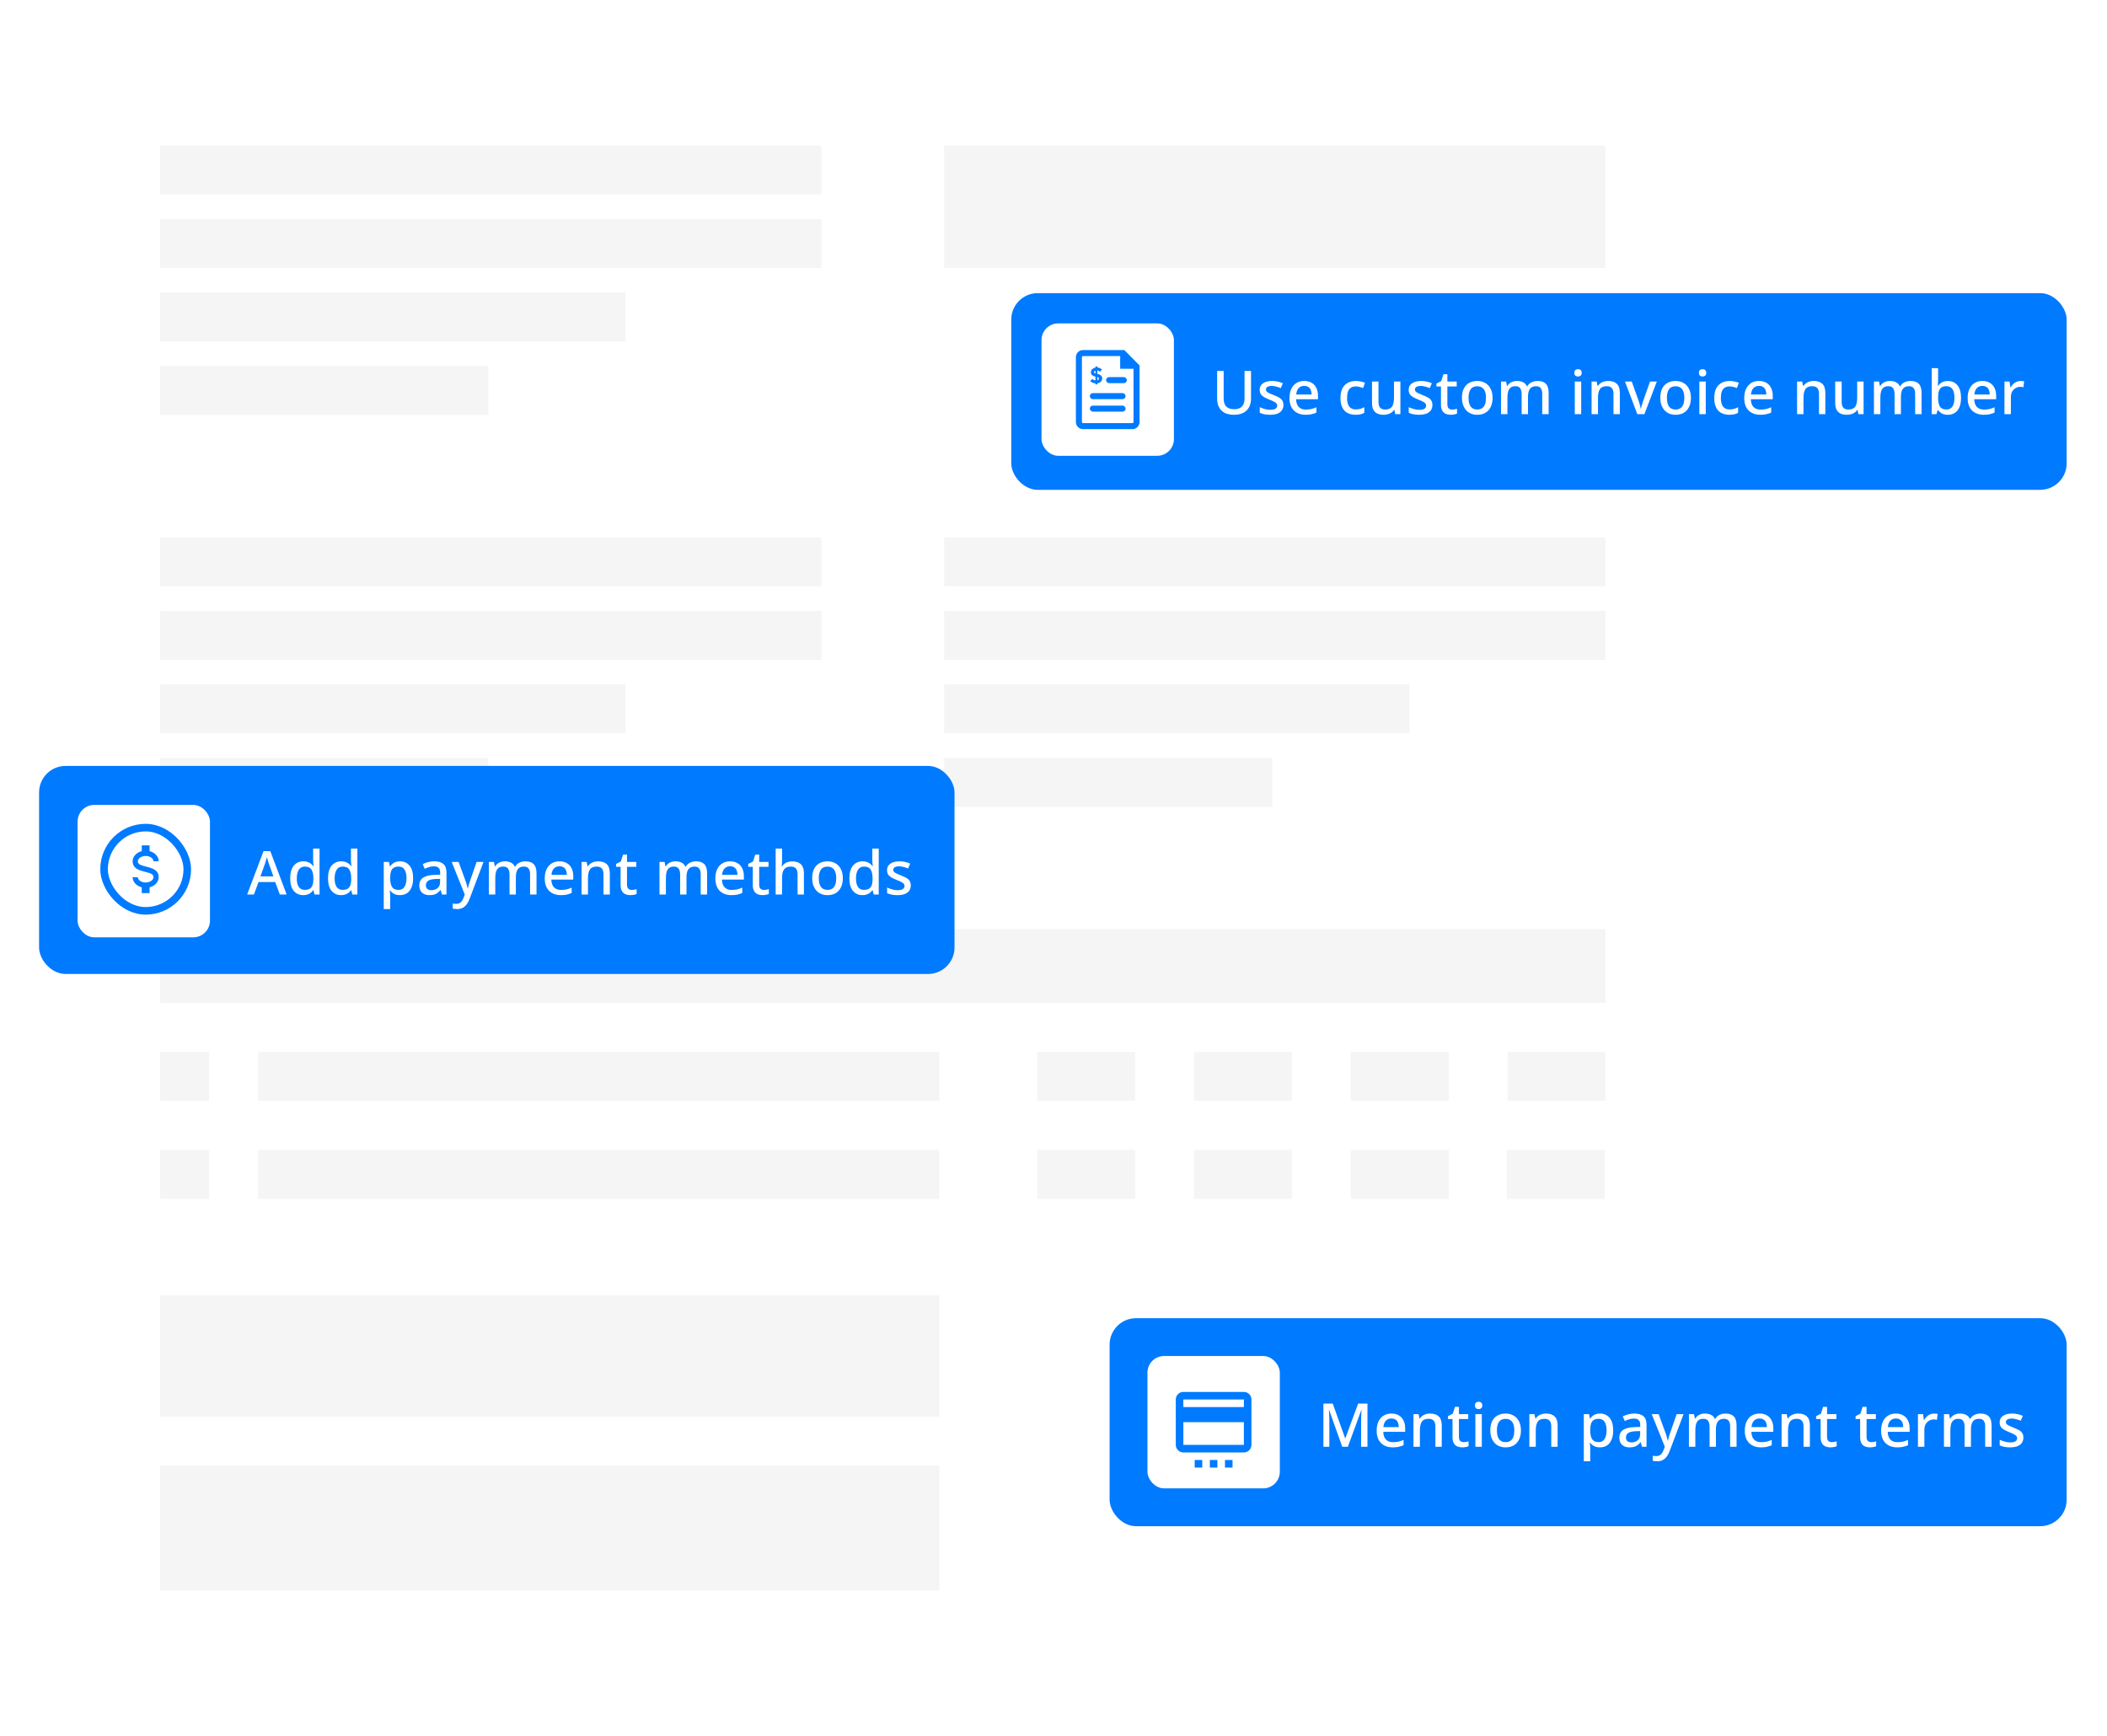 <svg width="557" height="459" viewBox="0 0 557 459" fill="none" xmlns="http://www.w3.org/2000/svg">
<g filter="url(#filter0_d_14421_10130)">
<rect x="29.332" y="25.5" width="408" height="408" rx="8" fill="white"/>
</g>
<g opacity="0.4">
<rect opacity="0.1" x="42.332" y="38.452" width="174.857" height="12.952" fill="black"/>
<rect opacity="0.1" x="42.332" y="57.881" width="174.857" height="12.952" fill="black"/>
<rect opacity="0.1" x="42.332" y="77.31" width="123.048" height="12.952" fill="black"/>
<rect opacity="0.1" x="42.332" y="96.738" width="86.781" height="12.952" fill="black"/>
<rect opacity="0.1" x="42.332" y="142.071" width="174.857" height="12.952" fill="black"/>
<rect opacity="0.1" x="42.332" y="161.5" width="174.857" height="12.952" fill="black"/>
<rect opacity="0.1" x="42.332" y="180.929" width="123.048" height="12.952" fill="black"/>
<rect opacity="0.1" x="42.332" y="200.357" width="86.781" height="12.952" fill="black"/>
<rect opacity="0.1" x="42.332" y="342.5" width="206" height="32" fill="black"/>
<rect opacity="0.1" x="42.332" y="387.5" width="206" height="33" fill="black"/>
<rect opacity="0.1" x="42.332" y="278.071" width="12.952" height="12.952" fill="black"/>
<rect opacity="0.1" x="68.238" y="278.071" width="180.038" height="12.952" fill="black"/>
<rect opacity="0.1" x="274.184" y="278.071" width="25.905" height="12.952" fill="black"/>
<rect opacity="0.1" x="315.629" y="278.071" width="25.905" height="12.952" fill="black"/>
<rect opacity="0.1" x="357.074" y="278.071" width="25.905" height="12.952" fill="black"/>
<rect opacity="0.1" x="398.52" y="278.071" width="25.905" height="12.952" fill="black"/>
<rect opacity="0.1" x="42.332" y="303.977" width="12.952" height="12.952" fill="black"/>
<rect opacity="0.1" x="68.238" y="303.977" width="180.038" height="12.952" fill="black"/>
<rect opacity="0.1" x="274.184" y="303.977" width="25.905" height="12.952" fill="black"/>
<rect opacity="0.1" x="315.629" y="303.977" width="25.905" height="12.952" fill="black"/>
<rect opacity="0.1" x="357.074" y="303.977" width="25.905" height="12.952" fill="black"/>
<rect opacity="0.1" x="398.332" y="303.977" width="25.905" height="12.952" fill="black"/>
<rect opacity="0.1" x="42.332" y="245.69" width="382.095" height="19.429" fill="black"/>
<rect opacity="0.1" x="249.574" y="142.071" width="174.857" height="12.952" fill="black"/>
<rect opacity="0.1" x="249.574" y="161.5" width="174.857" height="12.952" fill="black"/>
<rect opacity="0.1" x="249.574" y="180.929" width="123.048" height="12.952" fill="black"/>
<rect opacity="0.1" x="249.574" y="200.357" width="86.781" height="12.952" fill="black"/>
<rect opacity="0.1" x="249.574" y="38.452" width="174.857" height="32.381" fill="black"/>
</g>
<g filter="url(#filter1_d_14421_10130)">
<rect x="267.332" y="77.5" width="279" height="52" rx="7" fill="#007AFF"/>
</g>
<rect x="275.332" y="85.5" width="35" height="35" rx="4.408" fill="white"/>
<path d="M299.433 113.45H286.233C285.747 113.435 285.285 113.232 284.946 112.883C284.607 112.534 284.418 112.066 284.418 111.58V94.42C284.418 93.933 284.607 93.466 284.946 93.117C285.285 92.767 285.747 92.564 286.233 92.55H297.233L301.248 96.62V111.58C301.248 112.066 301.059 112.534 300.72 112.883C300.381 113.232 299.919 113.435 299.433 113.45ZM286.233 94.145C286.17 94.158 286.113 94.192 286.073 94.243C286.033 94.293 286.012 94.356 286.013 94.42V111.58C286.012 111.644 286.033 111.707 286.073 111.757C286.113 111.807 286.17 111.842 286.233 111.855H299.433C299.496 111.842 299.553 111.807 299.593 111.757C299.633 111.707 299.654 111.644 299.653 111.58V97.5H296.133C296.093 97.45 296.133 94.145 296.133 94.145H286.233Z" fill="#007AFF"/>
<path d="M290.926 99.177C290.677 98.998 290.386 98.888 290.082 98.858V97.936C290.212 97.944 290.339 97.979 290.454 98.04C290.569 98.102 290.67 98.187 290.75 98.29L291.312 97.723C291.137 97.55 290.935 97.407 290.715 97.298C290.512 97.218 290.299 97.17 290.082 97.156V96.873H289.59V97.192C289.322 97.237 289.069 97.346 288.852 97.511C288.704 97.604 288.585 97.736 288.504 97.891C288.424 98.047 288.386 98.222 288.395 98.397C288.374 98.561 288.399 98.728 288.467 98.878C288.536 99.028 288.644 99.156 288.781 99.248C289.028 99.405 289.302 99.513 289.59 99.567V100.559C289.435 100.558 289.282 100.522 289.142 100.455C289.003 100.388 288.879 100.29 288.781 100.169L288.219 100.736C288.405 100.937 288.633 101.095 288.887 101.197C289.11 101.289 289.349 101.337 289.59 101.339V101.623H290.082V101.339C290.393 101.311 290.687 101.188 290.926 100.984C291.057 100.884 291.167 100.756 291.245 100.609C291.324 100.462 291.371 100.3 291.383 100.134C291.396 99.948 291.361 99.761 291.281 99.594C291.201 99.426 291.078 99.282 290.926 99.177ZM289.273 98.574C289.224 98.521 289.196 98.452 289.196 98.379C289.196 98.307 289.224 98.237 289.273 98.184L289.59 98.007V98.751L289.273 98.574ZM290.398 100.346C290.317 100.441 290.205 100.504 290.082 100.524V99.638C290.203 99.682 290.311 99.755 290.398 99.85C290.45 99.922 290.477 100.009 290.477 100.098C290.477 100.187 290.45 100.274 290.398 100.346Z" fill="#007AFF"/>
<rect x="292.395" y="99.7" width="5.5" height="1.595" rx="0.797" fill="#007AFF"/>
<rect x="288.102" y="103.935" width="9.46" height="1.595" rx="0.797" fill="#007AFF"/>
<rect x="288.102" y="107.234" width="9.46" height="1.595" rx="0.797" fill="#007AFF"/>
<path d="M330.716 105.468C330.716 106.257 330.551 106.972 330.22 107.612C329.9 108.241 329.404 108.743 328.732 109.116C328.06 109.479 327.212 109.66 326.188 109.66C324.737 109.66 323.633 109.276 322.876 108.508C322.129 107.729 321.756 106.705 321.756 105.436V98.076H323.484V105.356C323.484 106.295 323.713 107.004 324.172 107.484C324.631 107.953 325.329 108.188 326.268 108.188C326.908 108.188 327.431 108.071 327.836 107.836C328.241 107.601 328.535 107.276 328.716 106.86C328.908 106.433 329.004 105.927 329.004 105.34V98.076H330.716V105.468ZM339.281 107.068C339.281 107.633 339.142 108.108 338.865 108.492C338.587 108.876 338.187 109.169 337.665 109.372C337.142 109.564 336.513 109.66 335.777 109.66C335.169 109.66 334.646 109.612 334.209 109.516C333.782 109.431 333.387 109.303 333.025 109.132V107.644C333.409 107.825 333.851 107.991 334.353 108.14C334.854 108.279 335.345 108.348 335.825 108.348C336.465 108.348 336.923 108.247 337.201 108.044C337.489 107.841 337.633 107.569 337.633 107.228C337.633 107.036 337.579 106.865 337.473 106.716C337.366 106.556 337.163 106.396 336.865 106.236C336.577 106.065 336.15 105.873 335.585 105.66C335.041 105.436 334.577 105.217 334.193 105.004C333.809 104.78 333.515 104.519 333.313 104.22C333.11 103.911 333.009 103.516 333.009 103.036C333.009 102.289 333.307 101.719 333.905 101.324C334.513 100.919 335.313 100.716 336.305 100.716C336.827 100.716 337.318 100.769 337.777 100.876C338.246 100.972 338.699 101.121 339.137 101.324L338.577 102.62C338.331 102.503 338.075 102.407 337.809 102.332C337.553 102.247 337.291 102.177 337.025 102.124C336.769 102.071 336.502 102.044 336.225 102.044C335.713 102.044 335.323 102.124 335.057 102.284C334.79 102.444 334.657 102.668 334.657 102.956C334.657 103.159 334.715 103.335 334.833 103.484C334.961 103.633 335.179 103.783 335.489 103.932C335.798 104.081 336.219 104.263 336.753 104.476C337.286 104.679 337.739 104.887 338.113 105.1C338.497 105.313 338.785 105.575 338.977 105.884C339.179 106.193 339.281 106.588 339.281 107.068ZM344.775 100.716C345.532 100.716 346.183 100.876 346.727 101.196C347.271 101.505 347.687 101.953 347.975 102.54C348.273 103.127 348.423 103.82 348.423 104.62V105.548H342.631C342.652 106.433 342.881 107.111 343.319 107.58C343.767 108.049 344.391 108.284 345.191 108.284C345.745 108.284 346.236 108.236 346.663 108.14C347.1 108.033 347.548 107.879 348.007 107.676V109.084C347.58 109.276 347.143 109.42 346.695 109.516C346.257 109.612 345.735 109.66 345.127 109.66C344.295 109.66 343.559 109.495 342.919 109.164C342.279 108.833 341.777 108.343 341.415 107.692C341.063 107.031 340.887 106.22 340.887 105.26C340.887 104.289 341.047 103.468 341.367 102.796C341.697 102.124 342.151 101.612 342.727 101.26C343.313 100.897 343.996 100.716 344.775 100.716ZM344.775 102.028C344.167 102.028 343.676 102.225 343.303 102.62C342.94 103.015 342.727 103.575 342.663 104.3H346.727C346.727 103.852 346.657 103.457 346.519 103.116C346.38 102.775 346.167 102.508 345.879 102.316C345.591 102.124 345.223 102.028 344.775 102.028ZM358.327 109.66C357.538 109.66 356.844 109.505 356.247 109.196C355.65 108.887 355.186 108.407 354.855 107.756C354.524 107.095 354.359 106.257 354.359 105.244C354.359 104.177 354.535 103.313 354.887 102.652C355.25 101.991 355.735 101.505 356.343 101.196C356.962 100.876 357.666 100.716 358.455 100.716C358.935 100.716 359.383 100.769 359.799 100.876C360.226 100.972 360.578 101.084 360.855 101.212L360.343 102.588C360.044 102.471 359.724 102.369 359.383 102.284C359.052 102.199 358.738 102.156 358.439 102.156C357.906 102.156 357.463 102.273 357.111 102.508C356.77 102.732 356.514 103.073 356.343 103.532C356.183 103.98 356.103 104.545 356.103 105.228C356.103 105.879 356.188 106.428 356.359 106.876C356.53 107.324 356.78 107.665 357.111 107.9C357.452 108.124 357.874 108.236 358.375 108.236C358.855 108.236 359.276 108.183 359.639 108.076C360.002 107.969 360.343 107.831 360.663 107.66V109.132C360.354 109.313 360.018 109.447 359.655 109.532C359.292 109.617 358.85 109.66 358.327 109.66ZM370.203 100.876V109.5H368.843L368.603 108.364H368.523C368.341 108.663 368.107 108.908 367.819 109.1C367.531 109.292 367.216 109.431 366.875 109.516C366.533 109.612 366.181 109.66 365.819 109.66C365.147 109.66 364.576 109.553 364.107 109.34C363.648 109.116 363.296 108.775 363.051 108.316C362.816 107.847 362.699 107.249 362.699 106.524V100.876H364.411V106.268C364.411 106.94 364.549 107.441 364.827 107.772C365.115 108.103 365.557 108.268 366.155 108.268C366.752 108.268 367.221 108.151 367.563 107.916C367.904 107.681 368.144 107.34 368.283 106.892C368.432 106.433 368.507 105.884 368.507 105.244V100.876H370.203ZM378.665 107.068C378.665 107.633 378.526 108.108 378.249 108.492C377.972 108.876 377.572 109.169 377.049 109.372C376.526 109.564 375.897 109.66 375.161 109.66C374.553 109.66 374.03 109.612 373.593 109.516C373.166 109.431 372.772 109.303 372.409 109.132V107.644C372.793 107.825 373.236 107.991 373.737 108.14C374.238 108.279 374.729 108.348 375.209 108.348C375.849 108.348 376.308 108.247 376.585 108.044C376.873 107.841 377.017 107.569 377.017 107.228C377.017 107.036 376.964 106.865 376.857 106.716C376.75 106.556 376.548 106.396 376.249 106.236C375.961 106.065 375.534 105.873 374.969 105.66C374.425 105.436 373.961 105.217 373.577 105.004C373.193 104.78 372.9 104.519 372.697 104.22C372.494 103.911 372.393 103.516 372.393 103.036C372.393 102.289 372.692 101.719 373.289 101.324C373.897 100.919 374.697 100.716 375.689 100.716C376.212 100.716 376.702 100.769 377.161 100.876C377.63 100.972 378.084 101.121 378.521 101.324L377.961 102.62C377.716 102.503 377.46 102.407 377.193 102.332C376.937 102.247 376.676 102.177 376.409 102.124C376.153 102.071 375.886 102.044 375.609 102.044C375.097 102.044 374.708 102.124 374.441 102.284C374.174 102.444 374.041 102.668 374.041 102.956C374.041 103.159 374.1 103.335 374.217 103.484C374.345 103.633 374.564 103.783 374.873 103.932C375.182 104.081 375.604 104.263 376.137 104.476C376.67 104.679 377.124 104.887 377.497 105.1C377.881 105.313 378.169 105.575 378.361 105.884C378.564 106.193 378.665 106.588 378.665 107.068ZM383.871 108.284C384.095 108.284 384.324 108.263 384.559 108.22C384.794 108.177 384.996 108.129 385.167 108.076V109.356C384.986 109.441 384.74 109.511 384.431 109.564C384.122 109.628 383.812 109.66 383.503 109.66C383.034 109.66 382.602 109.58 382.207 109.42C381.823 109.26 381.514 108.983 381.279 108.588C381.044 108.193 380.927 107.644 380.927 106.94V102.172H379.727V101.404L380.991 100.764L381.583 98.94H382.623V100.876H385.087V102.172H382.623V106.908C382.623 107.377 382.735 107.724 382.959 107.948C383.194 108.172 383.498 108.284 383.871 108.284ZM394.572 105.18C394.572 105.895 394.476 106.529 394.284 107.084C394.092 107.639 393.82 108.108 393.468 108.492C393.116 108.876 392.689 109.169 392.188 109.372C391.687 109.564 391.121 109.66 390.492 109.66C389.916 109.66 389.383 109.564 388.892 109.372C388.401 109.169 387.975 108.876 387.612 108.492C387.26 108.108 386.983 107.639 386.78 107.084C386.577 106.529 386.476 105.889 386.476 105.164C386.476 104.215 386.636 103.409 386.956 102.748C387.287 102.087 387.756 101.585 388.364 101.244C388.983 100.892 389.708 100.716 390.54 100.716C391.329 100.716 392.023 100.892 392.62 101.244C393.228 101.585 393.703 102.087 394.044 102.748C394.396 103.409 394.572 104.22 394.572 105.18ZM388.22 105.18C388.22 105.82 388.3 106.375 388.46 106.844C388.62 107.303 388.871 107.655 389.212 107.9C389.553 108.145 389.991 108.268 390.524 108.268C391.057 108.268 391.495 108.145 391.836 107.9C392.177 107.655 392.428 107.303 392.588 106.844C392.748 106.375 392.828 105.82 392.828 105.18C392.828 104.519 392.743 103.964 392.572 103.516C392.412 103.068 392.161 102.727 391.82 102.492C391.489 102.247 391.052 102.124 390.508 102.124C389.708 102.124 389.127 102.391 388.764 102.924C388.401 103.457 388.22 104.209 388.22 105.18ZM406.466 100.716C407.437 100.716 408.167 100.967 408.658 101.468C409.149 101.969 409.394 102.775 409.394 103.884V109.5H407.698V104.108C407.698 103.447 407.565 102.951 407.298 102.62C407.042 102.279 406.637 102.108 406.082 102.108C405.314 102.108 404.765 102.348 404.434 102.828C404.103 103.297 403.938 103.98 403.938 104.876V109.5H402.258V104.108C402.258 103.671 402.194 103.303 402.066 103.004C401.949 102.705 401.773 102.481 401.538 102.332C401.303 102.183 400.999 102.108 400.626 102.108C400.093 102.108 399.671 102.225 399.362 102.46C399.053 102.695 398.829 103.041 398.69 103.5C398.562 103.948 398.498 104.497 398.498 105.148V109.5H396.802V100.876H398.146L398.386 102.028H398.482C398.663 101.729 398.882 101.484 399.138 101.292C399.405 101.1 399.698 100.956 400.018 100.86C400.338 100.764 400.669 100.716 401.01 100.716C401.661 100.716 402.21 100.833 402.658 101.068C403.106 101.292 403.431 101.639 403.634 102.108H403.762C404.039 101.628 404.423 101.276 404.914 101.052C405.405 100.828 405.922 100.716 406.466 100.716ZM418.002 100.876V109.5H416.306V100.876H418.002ZM417.17 97.596C417.426 97.596 417.65 97.671 417.842 97.82C418.034 97.969 418.13 98.22 418.13 98.572C418.13 98.913 418.034 99.164 417.842 99.324C417.65 99.473 417.426 99.548 417.17 99.548C416.892 99.548 416.658 99.473 416.466 99.324C416.284 99.164 416.194 98.913 416.194 98.572C416.194 98.22 416.284 97.969 416.466 97.82C416.658 97.671 416.892 97.596 417.17 97.596ZM425.113 100.716C426.116 100.716 426.884 100.967 427.417 101.468C427.95 101.969 428.217 102.775 428.217 103.884V109.5H426.537V104.124C426.537 103.452 426.393 102.951 426.105 102.62C425.828 102.279 425.38 102.108 424.761 102.108C423.886 102.108 423.278 102.369 422.937 102.892C422.606 103.415 422.441 104.167 422.441 105.148V109.5H420.745V100.876H422.089L422.329 102.028H422.425C422.617 101.729 422.852 101.484 423.129 101.292C423.406 101.1 423.716 100.956 424.057 100.86C424.398 100.764 424.75 100.716 425.113 100.716ZM432.839 109.5L429.575 100.876H431.367L433.159 105.916C433.234 106.129 433.308 106.369 433.383 106.636C433.468 106.903 433.543 107.159 433.607 107.404C433.671 107.649 433.714 107.863 433.735 108.044H433.799C433.831 107.863 433.879 107.649 433.943 107.404C434.018 107.148 434.098 106.892 434.183 106.636C434.268 106.369 434.343 106.129 434.407 105.916L436.199 100.876H437.991L434.711 109.5H432.839ZM447.005 105.18C447.005 105.895 446.909 106.529 446.717 107.084C446.525 107.639 446.253 108.108 445.901 108.492C445.549 108.876 445.122 109.169 444.621 109.372C444.12 109.564 443.554 109.66 442.925 109.66C442.349 109.66 441.816 109.564 441.325 109.372C440.834 109.169 440.408 108.876 440.045 108.492C439.693 108.108 439.416 107.639 439.213 107.084C439.01 106.529 438.909 105.889 438.909 105.164C438.909 104.215 439.069 103.409 439.389 102.748C439.72 102.087 440.189 101.585 440.797 101.244C441.416 100.892 442.141 100.716 442.973 100.716C443.762 100.716 444.456 100.892 445.053 101.244C445.661 101.585 446.136 102.087 446.477 102.748C446.829 103.409 447.005 104.22 447.005 105.18ZM440.653 105.18C440.653 105.82 440.733 106.375 440.893 106.844C441.053 107.303 441.304 107.655 441.645 107.9C441.986 108.145 442.424 108.268 442.957 108.268C443.49 108.268 443.928 108.145 444.269 107.9C444.61 107.655 444.861 107.303 445.021 106.844C445.181 106.375 445.261 105.82 445.261 105.18C445.261 104.519 445.176 103.964 445.005 103.516C444.845 103.068 444.594 102.727 444.253 102.492C443.922 102.247 443.485 102.124 442.941 102.124C442.141 102.124 441.56 102.391 441.197 102.924C440.834 103.457 440.653 104.209 440.653 105.18ZM450.931 100.876V109.5H449.235V100.876H450.931ZM450.099 97.596C450.355 97.596 450.579 97.671 450.771 97.82C450.963 97.969 451.059 98.22 451.059 98.572C451.059 98.913 450.963 99.164 450.771 99.324C450.579 99.473 450.355 99.548 450.099 99.548C449.822 99.548 449.587 99.473 449.395 99.324C449.214 99.164 449.123 98.913 449.123 98.572C449.123 98.22 449.214 97.969 449.395 97.82C449.587 97.671 449.822 97.596 450.099 97.596ZM457.146 109.66C456.357 109.66 455.664 109.505 455.066 109.196C454.469 108.887 454.005 108.407 453.674 107.756C453.344 107.095 453.178 106.257 453.178 105.244C453.178 104.177 453.354 103.313 453.706 102.652C454.069 101.991 454.554 101.505 455.162 101.196C455.781 100.876 456.485 100.716 457.274 100.716C457.754 100.716 458.202 100.769 458.618 100.876C459.045 100.972 459.397 101.084 459.674 101.212L459.162 102.588C458.864 102.471 458.544 102.369 458.202 102.284C457.872 102.199 457.557 102.156 457.258 102.156C456.725 102.156 456.282 102.273 455.93 102.508C455.589 102.732 455.333 103.073 455.162 103.532C455.002 103.98 454.922 104.545 454.922 105.228C454.922 105.879 455.008 106.428 455.178 106.876C455.349 107.324 455.6 107.665 455.93 107.9C456.272 108.124 456.693 108.236 457.194 108.236C457.674 108.236 458.096 108.183 458.458 108.076C458.821 107.969 459.162 107.831 459.482 107.66V109.132C459.173 109.313 458.837 109.447 458.474 109.532C458.112 109.617 457.669 109.66 457.146 109.66ZM464.99 100.716C465.747 100.716 466.398 100.876 466.942 101.196C467.486 101.505 467.902 101.953 468.19 102.54C468.489 103.127 468.638 103.82 468.638 104.62V105.548H462.846C462.867 106.433 463.097 107.111 463.534 107.58C463.982 108.049 464.606 108.284 465.406 108.284C465.961 108.284 466.451 108.236 466.878 108.14C467.315 108.033 467.763 107.879 468.222 107.676V109.084C467.795 109.276 467.358 109.42 466.91 109.516C466.473 109.612 465.95 109.66 465.342 109.66C464.51 109.66 463.774 109.495 463.134 109.164C462.494 108.833 461.993 108.343 461.63 107.692C461.278 107.031 461.102 106.22 461.102 105.26C461.102 104.289 461.262 103.468 461.582 102.796C461.913 102.124 462.366 101.612 462.942 101.26C463.529 100.897 464.211 100.716 464.99 100.716ZM464.99 102.028C464.382 102.028 463.891 102.225 463.518 102.62C463.155 103.015 462.942 103.575 462.878 104.3H466.942C466.942 103.852 466.873 103.457 466.734 103.116C466.595 102.775 466.382 102.508 466.094 102.316C465.806 102.124 465.438 102.028 464.99 102.028ZM479.439 100.716C480.441 100.716 481.209 100.967 481.743 101.468C482.276 101.969 482.543 102.775 482.543 103.884V109.5H480.863V104.124C480.863 103.452 480.719 102.951 480.431 102.62C480.153 102.279 479.705 102.108 479.087 102.108C478.212 102.108 477.604 102.369 477.263 102.892C476.932 103.415 476.767 104.167 476.767 105.148V109.5H475.071V100.876H476.415L476.655 102.028H476.751C476.943 101.729 477.177 101.484 477.455 101.292C477.732 101.1 478.041 100.956 478.383 100.86C478.724 100.764 479.076 100.716 479.439 100.716ZM492.653 100.876V109.5H491.293L491.053 108.364H490.973C490.791 108.663 490.557 108.908 490.269 109.1C489.981 109.292 489.666 109.431 489.325 109.516C488.983 109.612 488.631 109.66 488.269 109.66C487.597 109.66 487.026 109.553 486.557 109.34C486.098 109.116 485.746 108.775 485.501 108.316C485.266 107.847 485.149 107.249 485.149 106.524V100.876H486.861V106.268C486.861 106.94 486.999 107.441 487.277 107.772C487.565 108.103 488.007 108.268 488.605 108.268C489.202 108.268 489.671 108.151 490.013 107.916C490.354 107.681 490.594 107.34 490.733 106.892C490.882 106.433 490.957 105.884 490.957 105.244V100.876H492.653ZM505.051 100.716C506.022 100.716 506.752 100.967 507.243 101.468C507.734 101.969 507.979 102.775 507.979 103.884V109.5H506.283V104.108C506.283 103.447 506.15 102.951 505.883 102.62C505.627 102.279 505.222 102.108 504.667 102.108C503.899 102.108 503.35 102.348 503.019 102.828C502.688 103.297 502.523 103.98 502.523 104.876V109.5H500.843V104.108C500.843 103.671 500.779 103.303 500.651 103.004C500.534 102.705 500.358 102.481 500.123 102.332C499.888 102.183 499.584 102.108 499.211 102.108C498.678 102.108 498.256 102.225 497.947 102.46C497.638 102.695 497.414 103.041 497.275 103.5C497.147 103.948 497.083 104.497 497.083 105.148V109.5H495.387V100.876H496.731L496.971 102.028H497.067C497.248 101.729 497.467 101.484 497.723 101.292C497.99 101.1 498.283 100.956 498.603 100.86C498.923 100.764 499.254 100.716 499.595 100.716C500.246 100.716 500.795 100.833 501.243 101.068C501.691 101.292 502.016 101.639 502.219 102.108H502.347C502.624 101.628 503.008 101.276 503.499 101.052C503.99 100.828 504.507 100.716 505.051 100.716ZM512.35 100.268C512.35 100.62 512.34 100.956 512.318 101.276C512.308 101.585 512.292 101.831 512.27 102.012H512.35C512.596 101.649 512.926 101.345 513.342 101.1C513.758 100.855 514.297 100.732 514.958 100.732C515.993 100.732 516.825 101.105 517.454 101.852C518.094 102.599 518.414 103.708 518.414 105.18C518.414 106.172 518.27 106.999 517.982 107.66C517.694 108.321 517.289 108.823 516.766 109.164C516.244 109.495 515.636 109.66 514.942 109.66C514.27 109.66 513.732 109.543 513.326 109.308C512.921 109.063 512.596 108.775 512.35 108.444H512.222L511.902 109.5H510.654V97.34H512.35V100.268ZM514.558 102.108C514.004 102.108 513.566 102.215 513.246 102.428C512.926 102.641 512.697 102.967 512.558 103.404C512.42 103.841 512.35 104.396 512.35 105.068V105.196C512.35 106.188 512.51 106.951 512.83 107.484C513.15 108.007 513.737 108.268 514.59 108.268C515.273 108.268 515.79 108.001 516.142 107.468C516.494 106.935 516.67 106.167 516.67 105.164C516.67 104.151 516.494 103.388 516.142 102.876C515.79 102.364 515.262 102.108 514.558 102.108ZM524.048 100.716C524.806 100.716 525.456 100.876 526 101.196C526.544 101.505 526.96 101.953 527.248 102.54C527.547 103.127 527.696 103.82 527.696 104.62V105.548H521.904C521.926 106.433 522.155 107.111 522.592 107.58C523.04 108.049 523.664 108.284 524.464 108.284C525.019 108.284 525.51 108.236 525.936 108.14C526.374 108.033 526.822 107.879 527.28 107.676V109.084C526.854 109.276 526.416 109.42 525.968 109.516C525.531 109.612 525.008 109.66 524.4 109.66C523.568 109.66 522.832 109.495 522.192 109.164C521.552 108.833 521.051 108.343 520.688 107.692C520.336 107.031 520.16 106.22 520.16 105.26C520.16 104.289 520.32 103.468 520.64 102.796C520.971 102.124 521.424 101.612 522 101.26C522.587 100.897 523.27 100.716 524.048 100.716ZM524.048 102.028C523.44 102.028 522.95 102.225 522.576 102.62C522.214 103.015 522 103.575 521.936 104.3H526C526 103.852 525.931 103.457 525.792 103.116C525.654 102.775 525.44 102.508 525.152 102.316C524.864 102.124 524.496 102.028 524.048 102.028ZM534.149 100.716C534.298 100.716 534.463 100.727 534.645 100.748C534.826 100.759 534.975 100.775 535.093 100.796L534.917 102.38C534.799 102.348 534.661 102.321 534.501 102.3C534.341 102.279 534.191 102.268 534.053 102.268C533.733 102.268 533.423 102.332 533.125 102.46C532.837 102.577 532.575 102.753 532.341 102.988C532.106 103.212 531.919 103.489 531.781 103.82C531.653 104.151 531.589 104.529 531.589 104.956V109.5H529.893V100.876H531.237L531.461 102.412H531.525C531.706 102.103 531.925 101.82 532.181 101.564C532.437 101.308 532.73 101.105 533.061 100.956C533.391 100.796 533.754 100.716 534.149 100.716Z" fill="white"/>
<g filter="url(#filter2_d_14421_10130)">
<rect x="10.332" y="202.5" width="242" height="55" rx="7" fill="#007AFF"/>
</g>
<rect x="20.508" y="212.81" width="35" height="35" rx="4.408" fill="white"/>
<rect x="27.508" y="218.81" width="22" height="22" rx="11" stroke="#007AFF" stroke-width="2"/>
<path d="M35.062 231.915H36.441C36.441 232.673 37.384 233.318 38.508 233.318C39.63 233.318 40.575 232.673 40.575 231.915C40.575 231.143 39.858 230.862 38.342 230.49C36.881 230.118 35.062 229.655 35.062 227.704C35.062 226.448 36.075 225.381 37.474 225.023V223.494H39.541V225.023C40.94 225.381 41.953 226.448 41.953 227.704H40.575C40.575 226.946 39.63 226.301 38.508 226.301C37.384 226.301 36.441 226.946 36.441 227.704C36.441 228.476 37.157 228.757 38.673 229.129C40.133 229.501 41.953 229.964 41.953 231.915C41.953 233.171 40.94 234.238 39.541 234.595V236.125H37.474V234.595C36.075 234.238 35.062 233.171 35.062 231.915Z" fill="#007AFF"/>
<path d="M73.972 236.5L72.756 233.204H68.34L67.124 236.5H65.332L69.668 225.028H71.46L75.78 236.5H73.972ZM71.124 228.484C71.092 228.367 71.033 228.191 70.948 227.956C70.873 227.711 70.799 227.465 70.724 227.22C70.649 226.964 70.591 226.756 70.548 226.596C70.495 226.809 70.431 227.044 70.356 227.3C70.292 227.545 70.228 227.775 70.164 227.988C70.1 228.191 70.047 228.356 70.004 228.484L68.852 231.7H72.276L71.124 228.484ZM80.169 236.66C79.134 236.66 78.297 236.287 77.657 235.54C77.027 234.793 76.713 233.684 76.713 232.212C76.713 230.729 77.033 229.609 77.673 228.852C78.313 228.095 79.155 227.716 80.201 227.716C80.638 227.716 81.017 227.775 81.337 227.892C81.667 227.999 81.95 228.148 82.185 228.34C82.43 228.532 82.638 228.745 82.809 228.98H82.905C82.883 228.831 82.857 228.617 82.825 228.34C82.793 228.052 82.777 227.796 82.777 227.572V224.34H84.473V236.5H83.145L82.857 235.348H82.777C82.617 235.593 82.414 235.817 82.169 236.02C81.934 236.212 81.651 236.367 81.321 236.484C80.99 236.601 80.606 236.66 80.169 236.66ZM80.569 235.268C81.401 235.268 81.987 235.039 82.329 234.58C82.67 234.111 82.841 233.412 82.841 232.484V232.228C82.841 231.215 82.675 230.441 82.345 229.908C82.025 229.375 81.427 229.108 80.553 229.108C79.859 229.108 79.337 229.391 78.985 229.956C78.633 230.511 78.457 231.273 78.457 232.244C78.457 233.215 78.633 233.961 78.985 234.484C79.337 235.007 79.865 235.268 80.569 235.268ZM90.171 236.66C89.136 236.66 88.299 236.287 87.659 235.54C87.029 234.793 86.715 233.684 86.715 232.212C86.715 230.729 87.035 229.609 87.675 228.852C88.315 228.095 89.157 227.716 90.203 227.716C90.64 227.716 91.019 227.775 91.339 227.892C91.669 227.999 91.952 228.148 92.187 228.34C92.432 228.532 92.64 228.745 92.811 228.98H92.907C92.885 228.831 92.859 228.617 92.827 228.34C92.795 228.052 92.779 227.796 92.779 227.572V224.34H94.475V236.5H93.147L92.859 235.348H92.779C92.619 235.593 92.416 235.817 92.171 236.02C91.936 236.212 91.653 236.367 91.323 236.484C90.992 236.601 90.608 236.66 90.171 236.66ZM90.571 235.268C91.403 235.268 91.989 235.039 92.331 234.58C92.672 234.111 92.843 233.412 92.843 232.484V232.228C92.843 231.215 92.677 230.441 92.347 229.908C92.027 229.375 91.429 229.108 90.555 229.108C89.861 229.108 89.339 229.391 88.987 229.956C88.635 230.511 88.459 231.273 88.459 232.244C88.459 233.215 88.635 233.961 88.987 234.484C89.339 235.007 89.867 235.268 90.571 235.268ZM105.753 227.716C106.787 227.716 107.619 228.089 108.249 228.836C108.889 229.583 109.209 230.697 109.209 232.18C109.209 233.151 109.065 233.972 108.777 234.644C108.489 235.316 108.083 235.823 107.561 236.164C107.038 236.495 106.43 236.66 105.737 236.66C105.299 236.66 104.915 236.607 104.585 236.5C104.254 236.383 103.971 236.233 103.737 236.052C103.513 235.86 103.315 235.657 103.145 235.444H103.033C103.065 235.636 103.091 235.865 103.113 236.132C103.134 236.388 103.145 236.617 103.145 236.82V240.34H101.449V227.876H102.825L103.065 229.028H103.145C103.315 228.793 103.518 228.575 103.753 228.372C103.987 228.169 104.27 228.009 104.601 227.892C104.931 227.775 105.315 227.716 105.753 227.716ZM105.353 229.108C104.819 229.108 104.393 229.215 104.073 229.428C103.753 229.631 103.518 229.94 103.369 230.356C103.23 230.761 103.155 231.279 103.145 231.908V232.164C103.145 232.825 103.214 233.391 103.353 233.86C103.491 234.319 103.721 234.671 104.041 234.916C104.371 235.151 104.819 235.268 105.385 235.268C105.865 235.268 106.254 235.14 106.553 234.884C106.862 234.617 107.091 234.249 107.241 233.78C107.39 233.311 107.465 232.767 107.465 232.148C107.465 231.209 107.294 230.468 106.953 229.924C106.611 229.38 106.078 229.108 105.353 229.108ZM114.795 227.716C115.883 227.716 116.693 227.956 117.227 228.436C117.76 228.905 118.027 229.647 118.027 230.66V236.5H116.827L116.491 235.3H116.427C116.181 235.609 115.925 235.865 115.659 236.068C115.403 236.271 115.104 236.42 114.763 236.516C114.432 236.612 114.027 236.66 113.547 236.66C113.035 236.66 112.571 236.569 112.155 236.388C111.749 236.196 111.429 235.908 111.195 235.524C110.96 235.129 110.843 234.639 110.843 234.052C110.843 233.177 111.173 232.511 111.835 232.052C112.507 231.593 113.525 231.343 114.891 231.3L116.363 231.252V230.772C116.363 230.132 116.219 229.684 115.931 229.428C115.643 229.172 115.237 229.044 114.715 229.044C114.267 229.044 113.84 229.108 113.435 229.236C113.029 229.364 112.645 229.519 112.283 229.7L111.739 228.468C112.144 228.255 112.608 228.079 113.131 227.94C113.664 227.791 114.219 227.716 114.795 227.716ZM115.195 232.388C114.213 232.431 113.531 232.596 113.147 232.884C112.773 233.161 112.587 233.556 112.587 234.068C112.587 234.516 112.72 234.841 112.987 235.044C113.264 235.247 113.611 235.348 114.027 235.348C114.699 235.348 115.253 235.161 115.691 234.788C116.128 234.415 116.347 233.855 116.347 233.108V232.356L115.195 232.388ZM119.406 227.876H121.23L123.022 232.772C123.118 233.017 123.203 233.257 123.278 233.492C123.353 233.727 123.417 233.961 123.47 234.196C123.534 234.42 123.582 234.644 123.614 234.868H123.678C123.731 234.591 123.817 234.265 123.934 233.892C124.051 233.508 124.174 233.129 124.302 232.756L125.998 227.876H127.822L124.126 237.668C123.923 238.223 123.673 238.697 123.374 239.092C123.075 239.497 122.718 239.807 122.302 240.02C121.897 240.233 121.417 240.34 120.862 240.34C120.595 240.34 120.366 240.324 120.174 240.292C119.982 240.271 119.817 240.244 119.678 240.212V238.868C119.795 238.889 119.934 238.911 120.094 238.932C120.265 238.953 120.441 238.964 120.622 238.964C120.953 238.964 121.235 238.9 121.47 238.772C121.715 238.644 121.918 238.463 122.078 238.228C122.249 237.993 122.393 237.727 122.51 237.428L122.862 236.5L119.406 227.876ZM138.9 227.716C139.87 227.716 140.601 227.967 141.092 228.468C141.582 228.969 141.828 229.775 141.828 230.884V236.5H140.132V231.108C140.132 230.447 139.998 229.951 139.732 229.62C139.476 229.279 139.07 229.108 138.516 229.108C137.748 229.108 137.198 229.348 136.868 229.828C136.537 230.297 136.372 230.98 136.372 231.876V236.5H134.692V231.108C134.692 230.671 134.628 230.303 134.5 230.004C134.382 229.705 134.206 229.481 133.972 229.332C133.737 229.183 133.433 229.108 133.06 229.108C132.526 229.108 132.105 229.225 131.796 229.46C131.486 229.695 131.262 230.041 131.124 230.5C130.996 230.948 130.932 231.497 130.932 232.148V236.5H129.236V227.876H130.58L130.82 229.028H130.916C131.097 228.729 131.316 228.484 131.572 228.292C131.838 228.1 132.132 227.956 132.452 227.86C132.772 227.764 133.102 227.716 133.444 227.716C134.094 227.716 134.644 227.833 135.092 228.068C135.54 228.292 135.865 228.639 136.068 229.108H136.196C136.473 228.628 136.857 228.276 137.348 228.052C137.838 227.828 138.356 227.716 138.9 227.716ZM147.895 227.716C148.652 227.716 149.303 227.876 149.847 228.196C150.391 228.505 150.807 228.953 151.095 229.54C151.394 230.127 151.543 230.82 151.543 231.62V232.548H145.751C145.772 233.433 146.002 234.111 146.439 234.58C146.887 235.049 147.511 235.284 148.311 235.284C148.866 235.284 149.356 235.236 149.783 235.14C150.22 235.033 150.668 234.879 151.127 234.676V236.084C150.7 236.276 150.263 236.42 149.815 236.516C149.378 236.612 148.855 236.66 148.247 236.66C147.415 236.66 146.679 236.495 146.039 236.164C145.399 235.833 144.898 235.343 144.535 234.692C144.183 234.031 144.007 233.22 144.007 232.26C144.007 231.289 144.167 230.468 144.487 229.796C144.818 229.124 145.271 228.612 145.847 228.26C146.434 227.897 147.116 227.716 147.895 227.716ZM147.895 229.028C147.287 229.028 146.796 229.225 146.423 229.62C146.06 230.015 145.847 230.575 145.783 231.3H149.847C149.847 230.852 149.778 230.457 149.639 230.116C149.5 229.775 149.287 229.508 148.999 229.316C148.711 229.124 148.343 229.028 147.895 229.028ZM158.107 227.716C159.11 227.716 159.878 227.967 160.411 228.468C160.945 228.969 161.211 229.775 161.211 230.884V236.5H159.531V231.124C159.531 230.452 159.387 229.951 159.099 229.62C158.822 229.279 158.374 229.108 157.755 229.108C156.881 229.108 156.273 229.369 155.931 229.892C155.601 230.415 155.435 231.167 155.435 232.148V236.5H153.739V227.876H155.083L155.323 229.028H155.419C155.611 228.729 155.846 228.484 156.123 228.292C156.401 228.1 156.71 227.956 157.051 227.86C157.393 227.764 157.745 227.716 158.107 227.716ZM167.002 235.284C167.226 235.284 167.455 235.263 167.69 235.22C167.924 235.177 168.127 235.129 168.298 235.076V236.356C168.116 236.441 167.871 236.511 167.562 236.564C167.252 236.628 166.943 236.66 166.634 236.66C166.164 236.66 165.732 236.58 165.338 236.42C164.954 236.26 164.644 235.983 164.41 235.588C164.175 235.193 164.058 234.644 164.058 233.94V229.172H162.858V228.404L164.122 227.764L164.714 225.94H165.754V227.876H168.218V229.172H165.754V233.908C165.754 234.377 165.866 234.724 166.09 234.948C166.324 235.172 166.628 235.284 167.002 235.284ZM184.003 227.716C184.973 227.716 185.704 227.967 186.195 228.468C186.685 228.969 186.931 229.775 186.931 230.884V236.5H185.235V231.108C185.235 230.447 185.101 229.951 184.835 229.62C184.579 229.279 184.173 229.108 183.619 229.108C182.851 229.108 182.301 229.348 181.971 229.828C181.64 230.297 181.475 230.98 181.475 231.876V236.5H179.795V231.108C179.795 230.671 179.731 230.303 179.603 230.004C179.485 229.705 179.309 229.481 179.075 229.332C178.84 229.183 178.536 229.108 178.163 229.108C177.629 229.108 177.208 229.225 176.899 229.46C176.589 229.695 176.365 230.041 176.227 230.5C176.099 230.948 176.035 231.497 176.035 232.148V236.5H174.339V227.876H175.683L175.923 229.028H176.019C176.2 228.729 176.419 228.484 176.675 228.292C176.941 228.1 177.235 227.956 177.555 227.86C177.875 227.764 178.205 227.716 178.547 227.716C179.197 227.716 179.747 227.833 180.195 228.068C180.643 228.292 180.968 228.639 181.171 229.108H181.299C181.576 228.628 181.96 228.276 182.451 228.052C182.941 227.828 183.459 227.716 184.003 227.716ZM192.998 227.716C193.756 227.716 194.406 227.876 194.95 228.196C195.494 228.505 195.91 228.953 196.198 229.54C196.497 230.127 196.646 230.82 196.646 231.62V232.548H190.854C190.876 233.433 191.105 234.111 191.542 234.58C191.99 235.049 192.614 235.284 193.414 235.284C193.969 235.284 194.46 235.236 194.886 235.14C195.324 235.033 195.772 234.879 196.23 234.676V236.084C195.804 236.276 195.366 236.42 194.918 236.516C194.481 236.612 193.958 236.66 193.35 236.66C192.518 236.66 191.782 236.495 191.142 236.164C190.502 235.833 190.001 235.343 189.638 234.692C189.286 234.031 189.11 233.22 189.11 232.26C189.11 231.289 189.27 230.468 189.59 229.796C189.921 229.124 190.374 228.612 190.95 228.26C191.537 227.897 192.22 227.716 192.998 227.716ZM192.998 229.028C192.39 229.028 191.9 229.225 191.526 229.62C191.164 230.015 190.95 230.575 190.886 231.3H194.95C194.95 230.852 194.881 230.457 194.742 230.116C194.604 229.775 194.39 229.508 194.102 229.316C193.814 229.124 193.446 229.028 192.998 229.028ZM201.947 235.284C202.171 235.284 202.4 235.263 202.635 235.22C202.869 235.177 203.072 235.129 203.243 235.076V236.356C203.061 236.441 202.816 236.511 202.507 236.564C202.197 236.628 201.888 236.66 201.579 236.66C201.109 236.66 200.677 236.58 200.283 236.42C199.899 236.26 199.589 235.983 199.355 235.588C199.12 235.193 199.003 234.644 199.003 233.94V229.172H197.803V228.404L199.067 227.764L199.659 225.94H200.699V227.876H203.163V229.172H200.699V233.908C200.699 234.377 200.811 234.724 201.035 234.948C201.269 235.172 201.573 235.284 201.947 235.284ZM206.744 227.588C206.744 227.855 206.733 228.121 206.712 228.388C206.69 228.655 206.669 228.873 206.648 229.044H206.76C206.941 228.745 207.165 228.5 207.432 228.308C207.709 228.116 208.013 227.972 208.344 227.876C208.685 227.78 209.032 227.732 209.384 227.732C210.066 227.732 210.637 227.844 211.096 228.068C211.565 228.281 211.917 228.623 212.152 229.092C212.397 229.551 212.52 230.148 212.52 230.884V236.5H210.84V231.124C210.84 230.452 210.696 229.951 210.408 229.62C210.13 229.279 209.682 229.108 209.064 229.108C208.477 229.108 208.013 229.225 207.672 229.46C207.341 229.695 207.101 230.041 206.952 230.5C206.813 230.948 206.744 231.503 206.744 232.164V236.5H205.048V224.34H206.744V227.588ZM222.806 232.18C222.806 232.895 222.71 233.529 222.518 234.084C222.326 234.639 222.054 235.108 221.702 235.492C221.35 235.876 220.923 236.169 220.422 236.372C219.92 236.564 219.355 236.66 218.726 236.66C218.15 236.66 217.616 236.564 217.126 236.372C216.635 236.169 216.208 235.876 215.846 235.492C215.494 235.108 215.216 234.639 215.014 234.084C214.811 233.529 214.71 232.889 214.71 232.164C214.71 231.215 214.87 230.409 215.19 229.748C215.52 229.087 215.99 228.585 216.598 228.244C217.216 227.892 217.942 227.716 218.774 227.716C219.563 227.716 220.256 227.892 220.854 228.244C221.462 228.585 221.936 229.087 222.278 229.748C222.63 230.409 222.806 231.22 222.806 232.18ZM216.454 232.18C216.454 232.82 216.534 233.375 216.694 233.844C216.854 234.303 217.104 234.655 217.446 234.9C217.787 235.145 218.224 235.268 218.758 235.268C219.291 235.268 219.728 235.145 220.07 234.9C220.411 234.655 220.662 234.303 220.822 233.844C220.982 233.375 221.062 232.82 221.062 232.18C221.062 231.519 220.976 230.964 220.806 230.516C220.646 230.068 220.395 229.727 220.054 229.492C219.723 229.247 219.286 229.124 218.742 229.124C217.942 229.124 217.36 229.391 216.998 229.924C216.635 230.457 216.454 231.209 216.454 232.18ZM227.996 236.66C226.961 236.66 226.124 236.287 225.484 235.54C224.854 234.793 224.54 233.684 224.54 232.212C224.54 230.729 224.86 229.609 225.5 228.852C226.14 228.095 226.982 227.716 228.028 227.716C228.465 227.716 228.844 227.775 229.164 227.892C229.494 227.999 229.777 228.148 230.012 228.34C230.257 228.532 230.465 228.745 230.636 228.98H230.732C230.71 228.831 230.684 228.617 230.652 228.34C230.62 228.052 230.604 227.796 230.604 227.572V224.34H232.3V236.5H230.972L230.684 235.348H230.604C230.444 235.593 230.241 235.817 229.996 236.02C229.761 236.212 229.478 236.367 229.148 236.484C228.817 236.601 228.433 236.66 227.996 236.66ZM228.396 235.268C229.228 235.268 229.814 235.039 230.156 234.58C230.497 234.111 230.668 233.412 230.668 232.484V232.228C230.668 231.215 230.502 230.441 230.172 229.908C229.852 229.375 229.254 229.108 228.38 229.108C227.686 229.108 227.164 229.391 226.812 229.956C226.46 230.511 226.284 231.273 226.284 232.244C226.284 233.215 226.46 233.961 226.812 234.484C227.164 235.007 227.692 235.268 228.396 235.268ZM240.766 234.068C240.766 234.633 240.627 235.108 240.35 235.492C240.072 235.876 239.672 236.169 239.15 236.372C238.627 236.564 237.998 236.66 237.262 236.66C236.654 236.66 236.131 236.612 235.694 236.516C235.267 236.431 234.872 236.303 234.51 236.132V234.644C234.894 234.825 235.336 234.991 235.838 235.14C236.339 235.279 236.83 235.348 237.31 235.348C237.95 235.348 238.408 235.247 238.686 235.044C238.974 234.841 239.118 234.569 239.118 234.228C239.118 234.036 239.064 233.865 238.958 233.716C238.851 233.556 238.648 233.396 238.35 233.236C238.062 233.065 237.635 232.873 237.07 232.66C236.526 232.436 236.062 232.217 235.678 232.004C235.294 231.78 235 231.519 234.798 231.22C234.595 230.911 234.494 230.516 234.494 230.036C234.494 229.289 234.792 228.719 235.39 228.324C235.998 227.919 236.798 227.716 237.79 227.716C238.312 227.716 238.803 227.769 239.262 227.876C239.731 227.972 240.184 228.121 240.622 228.324L240.062 229.62C239.816 229.503 239.56 229.407 239.294 229.332C239.038 229.247 238.776 229.177 238.51 229.124C238.254 229.071 237.987 229.044 237.71 229.044C237.198 229.044 236.808 229.124 236.542 229.284C236.275 229.444 236.142 229.668 236.142 229.956C236.142 230.159 236.2 230.335 236.318 230.484C236.446 230.633 236.664 230.783 236.974 230.932C237.283 231.081 237.704 231.263 238.238 231.476C238.771 231.679 239.224 231.887 239.598 232.1C239.982 232.313 240.27 232.575 240.462 232.884C240.664 233.193 240.766 233.588 240.766 234.068Z" fill="white"/>
<g filter="url(#filter3_d_14421_10130)">
<rect x="293.332" y="348.5" width="253" height="55" rx="7" fill="#007AFF"/>
</g>
<rect x="303.332" y="358.5" width="35" height="35" rx="4.408" fill="white"/>
<g clip-path="url(#clip0_14421_10130)">
<path d="M328.828 372H312.828V370H328.828M328.828 382H312.828V376H328.828M328.828 368H312.828C311.718 368 310.828 368.89 310.828 370V382C310.828 382.53 311.039 383.039 311.414 383.414C311.789 383.789 312.298 384 312.828 384H328.828C329.359 384 329.867 383.789 330.242 383.414C330.617 383.039 330.828 382.53 330.828 382V370C330.828 368.89 329.928 368 328.828 368ZM315.828 386H317.828V388H315.828V386ZM319.828 386H321.828V388H319.828V386ZM323.828 386H325.828V388H323.828V386Z" fill="#007AFF"/>
</g>
<path d="M354.828 382.5L351.372 372.788H351.308C351.319 373.001 351.335 373.289 351.356 373.652C351.377 374.015 351.393 374.404 351.404 374.82C351.415 375.236 351.42 375.647 351.42 376.052V382.5H349.852V371.076H352.316L355.596 380.244H355.66L359.036 371.076H361.5V382.5H359.82V375.956C359.82 375.583 359.825 375.199 359.836 374.804C359.857 374.399 359.873 374.02 359.884 373.668C359.905 373.316 359.921 373.028 359.932 372.804H359.868L356.316 382.5H354.828ZM367.82 373.716C368.577 373.716 369.228 373.876 369.772 374.196C370.316 374.505 370.732 374.953 371.02 375.54C371.318 376.127 371.468 376.82 371.468 377.62V378.548H365.676C365.697 379.433 365.926 380.111 366.364 380.58C366.812 381.049 367.436 381.284 368.236 381.284C368.79 381.284 369.281 381.236 369.708 381.14C370.145 381.033 370.593 380.879 371.052 380.676V382.084C370.625 382.276 370.188 382.42 369.74 382.516C369.302 382.612 368.78 382.66 368.172 382.66C367.34 382.66 366.604 382.495 365.964 382.164C365.324 381.833 364.822 381.343 364.46 380.692C364.108 380.031 363.932 379.22 363.932 378.26C363.932 377.289 364.092 376.468 364.412 375.796C364.742 375.124 365.196 374.612 365.772 374.26C366.358 373.897 367.041 373.716 367.82 373.716ZM367.82 375.028C367.212 375.028 366.721 375.225 366.348 375.62C365.985 376.015 365.772 376.575 365.708 377.3H369.772C369.772 376.852 369.702 376.457 369.564 376.116C369.425 375.775 369.212 375.508 368.924 375.316C368.636 375.124 368.268 375.028 367.82 375.028ZM378.032 373.716C379.034 373.716 379.802 373.967 380.336 374.468C380.869 374.969 381.136 375.775 381.136 376.884V382.5H379.456V377.124C379.456 376.452 379.312 375.951 379.024 375.62C378.746 375.279 378.298 375.108 377.68 375.108C376.805 375.108 376.197 375.369 375.856 375.892C375.525 376.415 375.36 377.167 375.36 378.148V382.5H373.664V373.876H375.008L375.248 375.028H375.344C375.536 374.729 375.77 374.484 376.048 374.292C376.325 374.1 376.634 373.956 376.976 373.86C377.317 373.764 377.669 373.716 378.032 373.716ZM386.926 381.284C387.15 381.284 387.379 381.263 387.614 381.22C387.849 381.177 388.051 381.129 388.222 381.076V382.356C388.041 382.441 387.795 382.511 387.486 382.564C387.177 382.628 386.867 382.66 386.558 382.66C386.089 382.66 385.657 382.58 385.262 382.42C384.878 382.26 384.569 381.983 384.334 381.588C384.099 381.193 383.982 380.644 383.982 379.94V375.172H382.782V374.404L384.046 373.764L384.638 371.94H385.678V373.876H388.142V375.172H385.678V379.908C385.678 380.377 385.79 380.724 386.014 380.948C386.249 381.172 386.553 381.284 386.926 381.284ZM391.723 373.876V382.5H390.027V373.876H391.723ZM390.891 370.596C391.147 370.596 391.371 370.671 391.563 370.82C391.755 370.969 391.851 371.22 391.851 371.572C391.851 371.913 391.755 372.164 391.563 372.324C391.371 372.473 391.147 372.548 390.891 372.548C390.614 372.548 390.379 372.473 390.187 372.324C390.006 372.164 389.915 371.913 389.915 371.572C389.915 371.22 390.006 370.969 390.187 370.82C390.379 370.671 390.614 370.596 390.891 370.596ZM402.066 378.18C402.066 378.895 401.97 379.529 401.778 380.084C401.586 380.639 401.314 381.108 400.962 381.492C400.61 381.876 400.184 382.169 399.682 382.372C399.181 382.564 398.616 382.66 397.986 382.66C397.41 382.66 396.877 382.564 396.386 382.372C395.896 382.169 395.469 381.876 395.106 381.492C394.754 381.108 394.477 380.639 394.274 380.084C394.072 379.529 393.97 378.889 393.97 378.164C393.97 377.215 394.13 376.409 394.45 375.748C394.781 375.087 395.25 374.585 395.858 374.244C396.477 373.892 397.202 373.716 398.034 373.716C398.824 373.716 399.517 373.892 400.114 374.244C400.722 374.585 401.197 375.087 401.538 375.748C401.89 376.409 402.066 377.22 402.066 378.18ZM395.714 378.18C395.714 378.82 395.794 379.375 395.954 379.844C396.114 380.303 396.365 380.655 396.706 380.9C397.048 381.145 397.485 381.268 398.018 381.268C398.552 381.268 398.989 381.145 399.33 380.9C399.672 380.655 399.922 380.303 400.082 379.844C400.242 379.375 400.322 378.82 400.322 378.18C400.322 377.519 400.237 376.964 400.066 376.516C399.906 376.068 399.656 375.727 399.314 375.492C398.984 375.247 398.546 375.124 398.002 375.124C397.202 375.124 396.621 375.391 396.258 375.924C395.896 376.457 395.714 377.209 395.714 378.18ZM408.664 373.716C409.667 373.716 410.435 373.967 410.968 374.468C411.502 374.969 411.768 375.775 411.768 376.884V382.5H410.088V377.124C410.088 376.452 409.944 375.951 409.656 375.62C409.379 375.279 408.931 375.108 408.312 375.108C407.438 375.108 406.83 375.369 406.488 375.892C406.158 376.415 405.992 377.167 405.992 378.148V382.5H404.296V373.876H405.64L405.88 375.028H405.976C406.168 374.729 406.403 374.484 406.68 374.292C406.958 374.1 407.267 373.956 407.608 373.86C407.95 373.764 408.302 373.716 408.664 373.716ZM422.995 373.716C424.029 373.716 424.861 374.089 425.491 374.836C426.131 375.583 426.451 376.697 426.451 378.18C426.451 379.151 426.307 379.972 426.019 380.644C425.731 381.316 425.325 381.823 424.803 382.164C424.28 382.495 423.672 382.66 422.979 382.66C422.541 382.66 422.157 382.607 421.827 382.5C421.496 382.383 421.213 382.233 420.979 382.052C420.755 381.86 420.557 381.657 420.387 381.444H420.275C420.307 381.636 420.333 381.865 420.355 382.132C420.376 382.388 420.387 382.617 420.387 382.82V386.34H418.691V373.876H420.067L420.307 375.028H420.387C420.557 374.793 420.76 374.575 420.995 374.372C421.229 374.169 421.512 374.009 421.843 373.892C422.173 373.775 422.557 373.716 422.995 373.716ZM422.595 375.108C422.061 375.108 421.635 375.215 421.315 375.428C420.995 375.631 420.76 375.94 420.611 376.356C420.472 376.761 420.397 377.279 420.387 377.908V378.164C420.387 378.825 420.456 379.391 420.595 379.86C420.733 380.319 420.963 380.671 421.283 380.916C421.613 381.151 422.061 381.268 422.627 381.268C423.107 381.268 423.496 381.14 423.795 380.884C424.104 380.617 424.333 380.249 424.483 379.78C424.632 379.311 424.707 378.767 424.707 378.148C424.707 377.209 424.536 376.468 424.195 375.924C423.853 375.38 423.32 375.108 422.595 375.108ZM432.037 373.716C433.125 373.716 433.935 373.956 434.469 374.436C435.002 374.905 435.269 375.647 435.269 376.66V382.5H434.069L433.733 381.3H433.669C433.423 381.609 433.167 381.865 432.901 382.068C432.645 382.271 432.346 382.42 432.005 382.516C431.674 382.612 431.269 382.66 430.789 382.66C430.277 382.66 429.813 382.569 429.397 382.388C428.991 382.196 428.671 381.908 428.437 381.524C428.202 381.129 428.085 380.639 428.085 380.052C428.085 379.177 428.415 378.511 429.077 378.052C429.749 377.593 430.767 377.343 432.133 377.3L433.605 377.252V376.772C433.605 376.132 433.461 375.684 433.173 375.428C432.885 375.172 432.479 375.044 431.957 375.044C431.509 375.044 431.082 375.108 430.677 375.236C430.271 375.364 429.887 375.519 429.525 375.7L428.981 374.468C429.386 374.255 429.85 374.079 430.373 373.94C430.906 373.791 431.461 373.716 432.037 373.716ZM432.437 378.388C431.455 378.431 430.773 378.596 430.389 378.884C430.015 379.161 429.829 379.556 429.829 380.068C429.829 380.516 429.962 380.841 430.229 381.044C430.506 381.247 430.853 381.348 431.269 381.348C431.941 381.348 432.495 381.161 432.933 380.788C433.37 380.415 433.589 379.855 433.589 379.108V378.356L432.437 378.388ZM436.648 373.876H438.472L440.264 378.772C440.36 379.017 440.445 379.257 440.52 379.492C440.595 379.727 440.659 379.961 440.712 380.196C440.776 380.42 440.824 380.644 440.856 380.868H440.92C440.973 380.591 441.059 380.265 441.176 379.892C441.293 379.508 441.416 379.129 441.544 378.756L443.24 373.876H445.064L441.368 383.668C441.165 384.223 440.915 384.697 440.616 385.092C440.317 385.497 439.96 385.807 439.544 386.02C439.139 386.233 438.659 386.34 438.104 386.34C437.837 386.34 437.608 386.324 437.416 386.292C437.224 386.271 437.059 386.244 436.92 386.212V384.868C437.037 384.889 437.176 384.911 437.336 384.932C437.507 384.953 437.683 384.964 437.864 384.964C438.195 384.964 438.477 384.9 438.712 384.772C438.957 384.644 439.16 384.463 439.32 384.228C439.491 383.993 439.635 383.727 439.752 383.428L440.104 382.5L436.648 373.876ZM456.142 373.716C457.112 373.716 457.843 373.967 458.334 374.468C458.824 374.969 459.07 375.775 459.07 376.884V382.5H457.374V377.108C457.374 376.447 457.24 375.951 456.974 375.62C456.718 375.279 456.312 375.108 455.758 375.108C454.99 375.108 454.44 375.348 454.11 375.828C453.779 376.297 453.614 376.98 453.614 377.876V382.5H451.934V377.108C451.934 376.671 451.87 376.303 451.742 376.004C451.624 375.705 451.448 375.481 451.214 375.332C450.979 375.183 450.675 375.108 450.302 375.108C449.768 375.108 449.347 375.225 449.038 375.46C448.728 375.695 448.504 376.041 448.366 376.5C448.238 376.948 448.174 377.497 448.174 378.148V382.5H446.478V373.876H447.822L448.062 375.028H448.158C448.339 374.729 448.558 374.484 448.814 374.292C449.08 374.1 449.374 373.956 449.694 373.86C450.014 373.764 450.344 373.716 450.686 373.716C451.336 373.716 451.886 373.833 452.334 374.068C452.782 374.292 453.107 374.639 453.31 375.108H453.438C453.715 374.628 454.099 374.276 454.59 374.052C455.08 373.828 455.598 373.716 456.142 373.716ZM465.137 373.716C465.894 373.716 466.545 373.876 467.089 374.196C467.633 374.505 468.049 374.953 468.337 375.54C468.636 376.127 468.785 376.82 468.785 377.62V378.548H462.993C463.014 379.433 463.244 380.111 463.681 380.58C464.129 381.049 464.753 381.284 465.553 381.284C466.108 381.284 466.598 381.236 467.025 381.14C467.462 381.033 467.91 380.879 468.369 380.676V382.084C467.942 382.276 467.505 382.42 467.057 382.516C466.62 382.612 466.097 382.66 465.489 382.66C464.657 382.66 463.921 382.495 463.281 382.164C462.641 381.833 462.14 381.343 461.777 380.692C461.425 380.031 461.249 379.22 461.249 378.26C461.249 377.289 461.409 376.468 461.729 375.796C462.06 375.124 462.513 374.612 463.089 374.26C463.676 373.897 464.358 373.716 465.137 373.716ZM465.137 375.028C464.529 375.028 464.038 375.225 463.665 375.62C463.302 376.015 463.089 376.575 463.025 377.3H467.089C467.089 376.852 467.02 376.457 466.881 376.116C466.742 375.775 466.529 375.508 466.241 375.316C465.953 375.124 465.585 375.028 465.137 375.028ZM475.349 373.716C476.352 373.716 477.12 373.967 477.653 374.468C478.187 374.969 478.453 375.775 478.453 376.884V382.5H476.773V377.124C476.773 376.452 476.629 375.951 476.341 375.62C476.064 375.279 475.616 375.108 474.997 375.108C474.123 375.108 473.515 375.369 473.173 375.892C472.843 376.415 472.677 377.167 472.677 378.148V382.5H470.981V373.876H472.325L472.565 375.028H472.661C472.853 374.729 473.088 374.484 473.365 374.292C473.643 374.1 473.952 373.956 474.293 373.86C474.635 373.764 474.987 373.716 475.349 373.716ZM484.243 381.284C484.467 381.284 484.697 381.263 484.931 381.22C485.166 381.177 485.369 381.129 485.539 381.076V382.356C485.358 382.441 485.113 382.511 484.803 382.564C484.494 382.628 484.185 382.66 483.875 382.66C483.406 382.66 482.974 382.58 482.579 382.42C482.195 382.26 481.886 381.983 481.651 381.588C481.417 381.193 481.299 380.644 481.299 379.94V375.172H480.099V374.404L481.363 373.764L481.955 371.94H482.995V373.876H485.459V375.172H482.995V379.908C482.995 380.377 483.107 380.724 483.331 380.948C483.566 381.172 483.87 381.284 484.243 381.284ZM494.685 381.284C494.909 381.284 495.138 381.263 495.373 381.22C495.607 381.177 495.81 381.129 495.981 381.076V382.356C495.799 382.441 495.554 382.511 495.245 382.564C494.935 382.628 494.626 382.66 494.317 382.66C493.847 382.66 493.415 382.58 493.021 382.42C492.637 382.26 492.327 381.983 492.093 381.588C491.858 381.193 491.741 380.644 491.741 379.94V375.172H490.541V374.404L491.805 373.764L492.397 371.94H493.437V373.876H495.901V375.172H493.437V379.908C493.437 380.377 493.549 380.724 493.773 380.948C494.007 381.172 494.311 381.284 494.685 381.284ZM501.178 373.716C501.935 373.716 502.586 373.876 503.13 374.196C503.674 374.505 504.09 374.953 504.378 375.54C504.676 376.127 504.826 376.82 504.826 377.62V378.548H499.034C499.055 379.433 499.284 380.111 499.722 380.58C500.17 381.049 500.794 381.284 501.594 381.284C502.148 381.284 502.639 381.236 503.066 381.14C503.503 381.033 503.951 380.879 504.41 380.676V382.084C503.983 382.276 503.546 382.42 503.098 382.516C502.66 382.612 502.138 382.66 501.53 382.66C500.698 382.66 499.962 382.495 499.322 382.164C498.682 381.833 498.18 381.343 497.818 380.692C497.466 380.031 497.29 379.22 497.29 378.26C497.29 377.289 497.45 376.468 497.77 375.796C498.1 375.124 498.554 374.612 499.13 374.26C499.716 373.897 500.399 373.716 501.178 373.716ZM501.178 375.028C500.57 375.028 500.079 375.225 499.706 375.62C499.343 376.015 499.13 376.575 499.066 377.3H503.13C503.13 376.852 503.06 376.457 502.922 376.116C502.783 375.775 502.57 375.508 502.282 375.316C501.994 375.124 501.626 375.028 501.178 375.028ZM511.278 373.716C511.427 373.716 511.593 373.727 511.774 373.748C511.955 373.759 512.105 373.775 512.222 373.796L512.046 375.38C511.929 375.348 511.79 375.321 511.63 375.3C511.47 375.279 511.321 375.268 511.182 375.268C510.862 375.268 510.553 375.332 510.254 375.46C509.966 375.577 509.705 375.753 509.47 375.988C509.235 376.212 509.049 376.489 508.91 376.82C508.782 377.151 508.718 377.529 508.718 377.956V382.5H507.022V373.876H508.366L508.59 375.412H508.654C508.835 375.103 509.054 374.82 509.31 374.564C509.566 374.308 509.859 374.105 510.19 373.956C510.521 373.796 510.883 373.716 511.278 373.716ZM523.563 373.716C524.533 373.716 525.264 373.967 525.755 374.468C526.245 374.969 526.491 375.775 526.491 376.884V382.5H524.795V377.108C524.795 376.447 524.661 375.951 524.395 375.62C524.139 375.279 523.733 375.108 523.179 375.108C522.411 375.108 521.861 375.348 521.531 375.828C521.2 376.297 521.035 376.98 521.035 377.876V382.5H519.355V377.108C519.355 376.671 519.291 376.303 519.163 376.004C519.045 375.705 518.869 375.481 518.635 375.332C518.4 375.183 518.096 375.108 517.723 375.108C517.189 375.108 516.768 375.225 516.459 375.46C516.149 375.695 515.925 376.041 515.787 376.5C515.659 376.948 515.595 377.497 515.595 378.148V382.5H513.899V373.876H515.243L515.483 375.028H515.579C515.76 374.729 515.979 374.484 516.235 374.292C516.501 374.1 516.795 373.956 517.115 373.86C517.435 373.764 517.765 373.716 518.107 373.716C518.757 373.716 519.307 373.833 519.755 374.068C520.203 374.292 520.528 374.639 520.731 375.108H520.859C521.136 374.628 521.52 374.276 522.011 374.052C522.501 373.828 523.019 373.716 523.563 373.716ZM534.894 380.068C534.894 380.633 534.756 381.108 534.478 381.492C534.201 381.876 533.801 382.169 533.278 382.372C532.756 382.564 532.126 382.66 531.39 382.66C530.782 382.66 530.26 382.612 529.822 382.516C529.396 382.431 529.001 382.303 528.638 382.132V380.644C529.022 380.825 529.465 380.991 529.966 381.14C530.468 381.279 530.958 381.348 531.438 381.348C532.078 381.348 532.537 381.247 532.814 381.044C533.102 380.841 533.246 380.569 533.246 380.228C533.246 380.036 533.193 379.865 533.086 379.716C532.98 379.556 532.777 379.396 532.478 379.236C532.19 379.065 531.764 378.873 531.198 378.66C530.654 378.436 530.19 378.217 529.806 378.004C529.422 377.78 529.129 377.519 528.926 377.22C528.724 376.911 528.622 376.516 528.622 376.036C528.622 375.289 528.921 374.719 529.518 374.324C530.126 373.919 530.926 373.716 531.918 373.716C532.441 373.716 532.932 373.769 533.39 373.876C533.86 373.972 534.313 374.121 534.75 374.324L534.19 375.62C533.945 375.503 533.689 375.407 533.422 375.332C533.166 375.247 532.905 375.177 532.638 375.124C532.382 375.071 532.116 375.044 531.838 375.044C531.326 375.044 530.937 375.124 530.67 375.284C530.404 375.444 530.27 375.668 530.27 375.956C530.27 376.159 530.329 376.335 530.446 376.484C530.574 376.633 530.793 376.783 531.102 376.932C531.412 377.081 531.833 377.263 532.366 377.476C532.9 377.679 533.353 377.887 533.726 378.1C534.11 378.313 534.398 378.575 534.59 378.884C534.793 379.193 534.894 379.588 534.894 380.068Z" fill="white"/>
<defs>
<filter id="filter0_d_14421_10130" x="4.332" y="0.5" width="458" height="458" filterUnits="userSpaceOnUse" color-interpolation-filters="sRGB">
<feFlood flood-opacity="0" result="BackgroundImageFix"/>
<feColorMatrix in="SourceAlpha" type="matrix" values="0 0 0 0 0 0 0 0 0 0 0 0 0 0 0 0 0 0 127 0" result="hardAlpha"/>
<feOffset/>
<feGaussianBlur stdDeviation="12.5"/>
<feComposite in2="hardAlpha" operator="out"/>
<feColorMatrix type="matrix" values="0 0 0 0 0 0 0 0 0 0 0 0 0 0 0 0 0 0 0.15 0"/>
<feBlend mode="normal" in2="BackgroundImageFix" result="effect1_dropShadow_14421_10130"/>
<feBlend mode="normal" in="SourceGraphic" in2="effect1_dropShadow_14421_10130" result="shape"/>
</filter>
<filter id="filter1_d_14421_10130" x="257.332" y="67.5" width="299" height="72" filterUnits="userSpaceOnUse" color-interpolation-filters="sRGB">
<feFlood flood-opacity="0" result="BackgroundImageFix"/>
<feColorMatrix in="SourceAlpha" type="matrix" values="0 0 0 0 0 0 0 0 0 0 0 0 0 0 0 0 0 0 127 0" result="hardAlpha"/>
<feOffset/>
<feGaussianBlur stdDeviation="5"/>
<feComposite in2="hardAlpha" operator="out"/>
<feColorMatrix type="matrix" values="0 0 0 0 0 0 0 0 0 0 0 0 0 0 0 0 0 0 0.25 0"/>
<feBlend mode="normal" in2="BackgroundImageFix" result="effect1_dropShadow_14421_10130"/>
<feBlend mode="normal" in="SourceGraphic" in2="effect1_dropShadow_14421_10130" result="shape"/>
</filter>
<filter id="filter2_d_14421_10130" x="0.332" y="192.5" width="262" height="75" filterUnits="userSpaceOnUse" color-interpolation-filters="sRGB">
<feFlood flood-opacity="0" result="BackgroundImageFix"/>
<feColorMatrix in="SourceAlpha" type="matrix" values="0 0 0 0 0 0 0 0 0 0 0 0 0 0 0 0 0 0 127 0" result="hardAlpha"/>
<feOffset/>
<feGaussianBlur stdDeviation="5"/>
<feComposite in2="hardAlpha" operator="out"/>
<feColorMatrix type="matrix" values="0 0 0 0 0 0 0 0 0 0 0 0 0 0 0 0 0 0 0.25 0"/>
<feBlend mode="normal" in2="BackgroundImageFix" result="effect1_dropShadow_14421_10130"/>
<feBlend mode="normal" in="SourceGraphic" in2="effect1_dropShadow_14421_10130" result="shape"/>
</filter>
<filter id="filter3_d_14421_10130" x="283.332" y="338.5" width="273" height="75" filterUnits="userSpaceOnUse" color-interpolation-filters="sRGB">
<feFlood flood-opacity="0" result="BackgroundImageFix"/>
<feColorMatrix in="SourceAlpha" type="matrix" values="0 0 0 0 0 0 0 0 0 0 0 0 0 0 0 0 0 0 127 0" result="hardAlpha"/>
<feOffset/>
<feGaussianBlur stdDeviation="5"/>
<feComposite in2="hardAlpha" operator="out"/>
<feColorMatrix type="matrix" values="0 0 0 0 0 0 0 0 0 0 0 0 0 0 0 0 0 0 0.25 0"/>
<feBlend mode="normal" in2="BackgroundImageFix" result="effect1_dropShadow_14421_10130"/>
<feBlend mode="normal" in="SourceGraphic" in2="effect1_dropShadow_14421_10130" result="shape"/>
</filter>
<clipPath id="clip0_14421_10130">
<rect width="24" height="24" fill="white" transform="translate(308.832 364)"/>
</clipPath>
</defs>
</svg>
